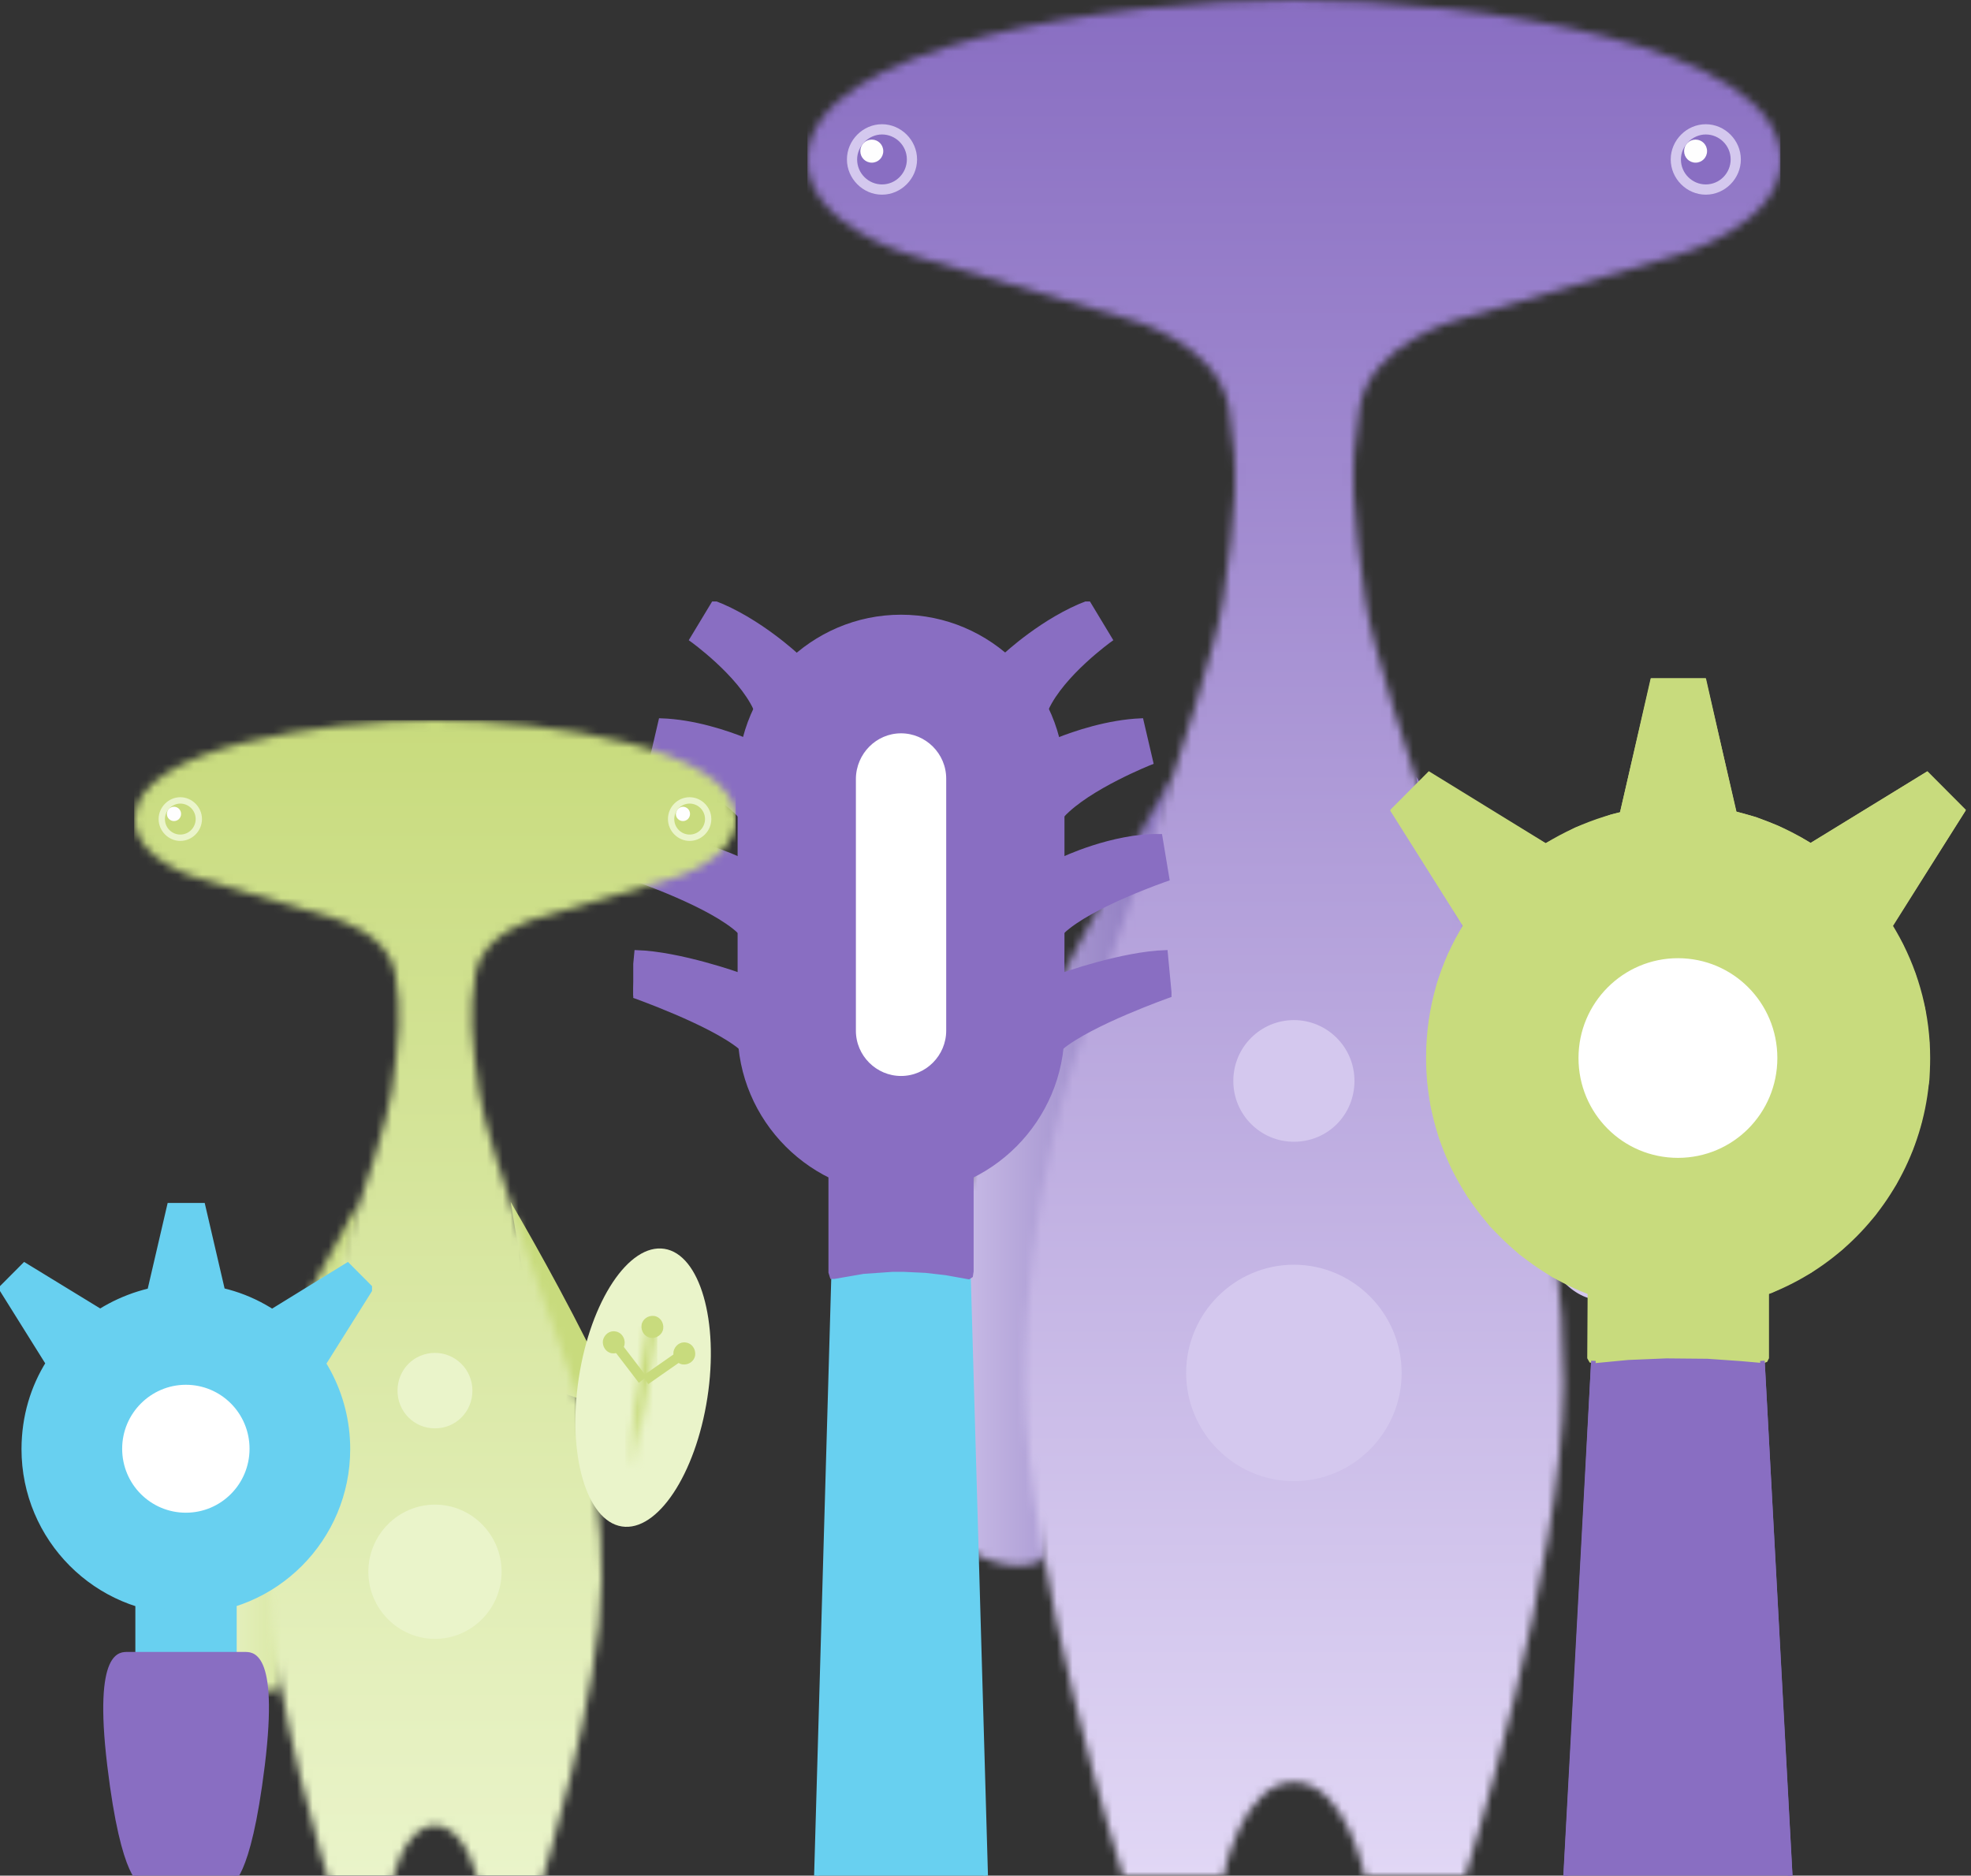 <?xml version="1.0" encoding="UTF-8"?> <svg xmlns="http://www.w3.org/2000/svg" width="249" height="237" viewBox="0 0 249 237" fill="none"><rect x="0" y="0" width="249" height="237" fill="#333333" stroke="none"/><path fill-rule="evenodd" clip-rule="evenodd" d="M186.819 136.18L201.399 141.035C199.304 136.342 196.969 131.325 194.471 126.551C186.9 111.582 178.925 98.15 178.925 98.15C181.1 111.744 183.839 124.528 186.819 136.18Z" fill="#896EC2"></path><mask id="mask0_49_1575" style="mask-type:luminance" maskUnits="userSpaceOnUse" x="116" y="98" width="33" height="100"><path d="M148.075 98.231C148.075 98.231 125.198 136.585 120.124 155.923C115.532 173.482 116.096 188.775 120.607 194.277C122.862 197.028 128.581 198.97 131.803 197.109L148.075 98.231Z" fill="white"></path></mask><g mask="url(#mask0_49_1575)"><path d="M148.075 98.231H115.532V198.97H148.075V98.231Z" fill="url(#paint0_linear_49_1575)"></path></g><mask id="mask1_49_1575" style="mask-type:luminance" maskUnits="userSpaceOnUse" x="102" y="0" width="123" height="237"><path d="M163.46 225.186C169.984 225.186 172.401 237 172.401 237H185.128C185.128 237 197.371 198.323 197.532 174.938C197.613 151.635 190.927 132.862 190.927 132.862C190.927 132.862 173.931 86.741 172.481 75.736C170.951 64.813 170.387 59.796 171.756 51.543C173.126 43.289 184.242 40.377 184.242 40.377L212.031 32.204C212.031 32.204 225 28.482 225 20.229C225 5.583 186.417 0 163.54 0C140.664 0 102 5.583 102 20.229C102 28.482 114.969 32.204 114.969 32.204L142.758 40.377C142.758 40.377 153.874 43.37 155.244 51.543C156.613 59.796 156.049 64.813 154.519 75.736C152.988 86.66 136.073 132.862 136.073 132.862C136.073 132.862 129.306 151.635 129.468 174.938C129.629 198.242 141.872 237 141.872 237H154.599C154.519 237 156.935 225.186 163.46 225.186Z" fill="white"></path></mask><g mask="url(#mask1_49_1575)"><path d="M224.919 0H102V237H224.919V0Z" fill="url(#paint1_linear_49_1575)"></path></g><path fill-rule="evenodd" clip-rule="evenodd" d="M210.34 107.698C217.589 108.83 221.536 122.424 219.12 138.041C216.703 153.657 208.89 165.39 201.641 164.257C194.391 163.124 190.444 149.531 192.861 133.914C195.277 118.298 203.09 106.565 210.34 107.698Z" fill="#D4C8EE"></path><path fill-rule="evenodd" clip-rule="evenodd" d="M111.424 15.697C113.841 15.697 115.855 17.72 115.855 20.148C115.855 22.575 113.841 24.598 111.424 24.598C109.008 24.598 106.994 22.575 106.994 20.148C106.994 17.72 109.008 15.697 111.424 15.697Z" fill="#D4C8EE"></path><path fill-rule="evenodd" clip-rule="evenodd" d="M215.495 15.697C217.912 15.697 219.925 17.72 219.925 20.148C219.925 22.575 217.912 24.598 215.495 24.598C213.079 24.598 211.065 22.575 211.065 20.148C211.065 17.72 213.079 15.697 215.495 15.697Z" fill="#D4C8EE"></path><path fill-rule="evenodd" clip-rule="evenodd" d="M163.46 128.897C167.648 128.897 171.112 132.296 171.112 136.584C171.112 140.873 167.729 144.271 163.46 144.271C159.271 144.271 155.807 140.873 155.807 136.584C155.807 132.296 159.271 128.897 163.46 128.897Z" fill="#D4C8EE"></path><path fill-rule="evenodd" clip-rule="evenodd" d="M163.46 159.807C170.951 159.807 177.073 165.957 177.073 173.482C177.073 181.007 170.951 187.156 163.46 187.156C155.969 187.156 149.847 181.007 149.847 173.482C149.847 165.957 155.969 159.807 163.46 159.807Z" fill="#D4C8EE"></path><mask id="mask2_49_1575" style="mask-type:luminance" maskUnits="userSpaceOnUse" x="202" y="123" width="7" height="30"><path d="M206.867 123.436L202.351 152.619L204.341 152.929L208.857 123.747L206.867 123.436Z" fill="white"></path></mask><g mask="url(#mask2_49_1575)"><path d="M208.89 123.477H202.365V152.93H208.89V123.477Z" fill="url(#paint2_linear_49_1575)"></path></g><path d="M213.809 128.126L205.927 133.604L207.073 135.268L214.955 129.789L213.809 128.126Z" fill="#896EC2"></path><path d="M200.843 126.132L199.248 127.368L205.103 134.992L206.697 133.756L200.843 126.132Z" fill="#896EC2"></path><path fill-rule="evenodd" clip-rule="evenodd" d="M208.246 121.373C209.454 121.534 210.259 122.748 210.098 123.962C209.937 125.176 208.729 125.985 207.521 125.823C206.312 125.661 205.507 124.447 205.668 123.234C205.91 122.02 207.037 121.211 208.246 121.373Z" fill="#896EC2"></path><path fill-rule="evenodd" clip-rule="evenodd" d="M214.77 126.793C215.978 126.955 216.784 128.169 216.623 129.383C216.462 130.596 215.253 131.406 214.045 131.244C212.837 131.082 212.031 129.868 212.192 128.655C212.434 127.441 213.562 126.551 214.77 126.793Z" fill="#896EC2"></path><path fill-rule="evenodd" clip-rule="evenodd" d="M200.352 124.528C201.56 124.69 202.365 125.904 202.204 127.118C202.043 128.331 200.835 129.141 199.627 128.979C198.419 128.817 197.613 127.603 197.774 126.389C198.016 125.176 199.143 124.286 200.352 124.528Z" fill="#896EC2"></path><path fill-rule="evenodd" clip-rule="evenodd" d="M111.424 16.992C113.116 16.992 114.566 18.368 114.566 20.148C114.566 21.847 113.197 23.304 111.424 23.304C109.733 23.304 108.283 21.928 108.283 20.148C108.283 18.449 109.733 16.992 111.424 16.992Z" fill="#896EC2"></path><path fill-rule="evenodd" clip-rule="evenodd" d="M110.136 17.64C110.941 17.64 111.585 18.287 111.585 19.096C111.585 19.905 110.941 20.553 110.136 20.553C109.33 20.553 108.686 19.905 108.686 19.096C108.686 18.287 109.33 17.64 110.136 17.64Z" fill="#FEFEFE"></path><path fill-rule="evenodd" clip-rule="evenodd" d="M215.495 16.992C217.187 16.992 218.637 18.368 218.637 20.148C218.637 21.847 217.267 23.304 215.495 23.304C213.804 23.304 212.354 21.928 212.354 20.148C212.354 18.449 213.804 16.992 215.495 16.992Z" fill="#896EC2"></path><path fill-rule="evenodd" clip-rule="evenodd" d="M214.206 17.64C215.012 17.64 215.656 18.287 215.656 19.096C215.656 19.905 215.012 20.553 214.206 20.553C213.401 20.553 212.756 19.905 212.756 19.096C212.756 18.287 213.401 17.64 214.206 17.64Z" fill="#FEFEFE"></path><path fill-rule="evenodd" clip-rule="evenodd" d="M200.609 185.35L201.301 171.951L206.935 171.455L212.519 171.306L218.399 171.554L222.649 171.951L225.219 219.84L226.504 243.412L226.405 244.156L225.96 244.752L225.17 245H199.028L198.336 244.901L197.743 244.454L197.496 243.759V242.866L197.842 236.365L199.176 212.148L200.609 185.35Z" fill="#896EC2" stroke="#896EC2" stroke-width="0.576" stroke-miterlimit="22.926"></path><path fill-rule="evenodd" clip-rule="evenodd" d="M201.005 171.902L201.548 171.951L205.699 171.554L210.493 171.356L215.731 171.405L219.981 171.703L222.798 171.951L223.045 171.852L223.193 171.554V169.768V163.316L221.266 163.962L218.548 164.656L215.583 165.153L212.717 165.351L209.06 165.202L205.304 164.656L200.857 163.316L200.807 171.554L201.005 171.902Z" fill="#C8DB7D" stroke="#C8DB7D" stroke-width="0.576" stroke-miterlimit="22.926"></path><path d="M222.649 171.951L226.504 243.263C226.504 243.263 226.8 245 224.972 245C223.143 245 211.778 245 211.778 245M201.301 171.951L197.447 243.263C197.447 243.263 197.15 245 198.979 245C200.807 245 212.173 245 212.173 245" stroke="#896EC2" stroke-width="0.576" stroke-miterlimit="22.926"></path><path fill-rule="evenodd" clip-rule="evenodd" d="M185.142 116.966L176 102.476L180.546 97.96L195.223 106.892L199.176 104.808L203.525 103.22L204.909 102.873L208.763 86H215.286L219.091 102.773L221.76 103.518L224.626 104.659L227.443 106.098L228.728 106.843L243.404 97.861L247.951 102.476L238.759 116.966L240.143 119.448L241.724 123.169L242.91 127.437L243.454 131.755V136.469L242.465 141.779L241.378 145.154L239.303 149.521L236.684 153.391L232.582 157.659L228.629 160.587L223.786 163.068L218.943 164.557L214.051 165.252L210.493 165.302L206.342 164.855L201.598 163.565L196.261 161.133L192.11 158.255L188.453 154.781L185.636 151.059L183.61 147.486L182.078 143.714L181.04 139.794L180.596 136.419L180.497 132.549L180.793 129.075L181.831 124.261L183.165 120.738L185.142 116.966Z" fill="#C8DB7D" stroke="#C8DB7D" stroke-width="0.576" stroke-miterlimit="22.926"></path><path fill-rule="evenodd" clip-rule="evenodd" d="M211.975 120.788C219.091 120.788 224.824 126.544 224.824 133.69C224.824 140.836 219.091 146.593 211.975 146.593C204.859 146.593 199.127 140.836 199.127 133.69C199.127 126.544 204.909 120.788 211.975 120.788Z" fill="white" stroke="#C8DB7D" stroke-width="0.576" stroke-miterlimit="22.926"></path><path d="M228.777 106.843L243.454 97.811L245.727 100.094L248 102.376L238.858 116.917M195.223 106.843L180.546 97.811L178.273 100.094L176 102.376L185.142 116.966M219.141 102.823L215.237 86H212.025H208.813L204.909 102.823M229.271 107.19C238.166 113.046 243.553 122.971 243.553 133.69C243.553 151.158 229.419 165.351 212.025 165.351C194.63 165.351 180.447 151.158 180.447 133.69C180.447 108.282 208.664 93.593 229.271 107.19Z" stroke="#C8DB7D" stroke-width="0.576" stroke-miterlimit="22.926"></path><g clip-path="url(#clip0_49_1575)"><path fill-rule="evenodd" clip-rule="evenodd" d="M122.33 160.55L125.39 267.186C125.39 267.186 125.645 269.744 124.158 269.744C117.273 269.744 110.388 269.744 103.503 269.744C102.058 269.744 102.27 267.186 102.27 267.186L105.33 160.55L111.068 159.74L114 159.654L117.103 159.782L122.33 160.55Z" fill="#68D0F0" stroke="#68D0F0" stroke-width="0.576" stroke-miterlimit="22.926"></path><path fill-rule="evenodd" clip-rule="evenodd" d="M104.948 158.887V148.569L106.818 149.379L109.368 150.146L111.96 150.53L114.425 150.615L116.805 150.402L119.695 149.763L121.82 148.995L122.713 148.569V160.635L122.628 161.19L122.373 161.36L119.525 160.848L116.933 160.55L114.213 160.422H112.725L109.07 160.678L105.373 161.317H105.118L104.948 160.763V158.887Z" fill="#896EC2" stroke="#896EC2" stroke-width="0.576" stroke-miterlimit="22.926"></path><path fill-rule="evenodd" clip-rule="evenodd" d="M132.19 89.558C134.23 85.124 140.265 80.818 140.265 80.818L137.46 76.17C131.85 78.26 127.005 82.822 127.005 82.822L132.19 89.558Z" fill="#896EC2" stroke="#896EC2" stroke-width="0.576" stroke-miterlimit="22.926"></path><path fill-rule="evenodd" clip-rule="evenodd" d="M134.188 103.032C137.503 99.45 145.408 96.338 145.408 96.338L144.175 91.051C139.968 91.221 135.718 92.671 133.593 93.524L134.188 103.032Z" fill="#896EC2" stroke="#896EC2" stroke-width="0.576" stroke-miterlimit="22.926"></path><path fill-rule="evenodd" clip-rule="evenodd" d="M134.188 117.742C137.715 114.374 147.448 111.048 147.448 111.048L146.555 105.676C140.563 105.548 134.188 108.618 134.188 108.618V117.742Z" fill="#896EC2" stroke="#896EC2" stroke-width="0.576" stroke-miterlimit="22.926"></path><path fill-rule="evenodd" clip-rule="evenodd" d="M134.06 132.367C137.8 129.254 147.745 125.758 147.745 125.758L147.235 120.343C141.753 120.513 134.145 123.242 134.145 123.242L134.06 132.367Z" fill="#896EC2" stroke="#896EC2" stroke-width="0.576" stroke-miterlimit="22.926"></path><path fill-rule="evenodd" clip-rule="evenodd" d="M95.47 89.558C93.43 85.124 87.395 80.818 87.395 80.818L90.2 76.17C95.81 78.302 100.655 82.865 100.655 82.865L95.47 89.558Z" fill="#896EC2" stroke="#896EC2" stroke-width="0.576" stroke-miterlimit="22.926"></path><path fill-rule="evenodd" clip-rule="evenodd" d="M93.472 103.032C90.157 99.45 82.252 96.338 82.252 96.338L83.485 91.051C87.692 91.179 91.9 92.628 94.025 93.481L93.472 103.032Z" fill="#896EC2" stroke="#896EC2" stroke-width="0.576" stroke-miterlimit="22.926"></path><path fill-rule="evenodd" clip-rule="evenodd" d="M93.472 117.742C89.945 114.374 80.213 111.048 80.213 111.048L81.105 105.676C87.097 105.548 93.472 108.618 93.472 108.618V117.742Z" fill="#896EC2" stroke="#896EC2" stroke-width="0.576" stroke-miterlimit="22.926"></path><path fill-rule="evenodd" clip-rule="evenodd" d="M93.6 132.367C89.86 129.254 79.915 125.758 79.915 125.758L80.425 120.343C85.907 120.513 93.515 123.242 93.515 123.242L93.6 132.367Z" fill="#896EC2" stroke="#896EC2" stroke-width="0.576" stroke-miterlimit="22.926"></path><path fill-rule="evenodd" clip-rule="evenodd" d="M113.83 77.961C125.008 77.961 134.188 87.129 134.188 98.385V130.235C134.188 141.448 125.05 150.658 113.83 150.658C102.653 150.658 93.472 141.491 93.472 130.235V98.342C93.515 87.129 102.653 77.961 113.83 77.961Z" fill="#896EC2" stroke="#896EC2" stroke-width="0.576" stroke-miterlimit="22.926"></path><path fill-rule="evenodd" clip-rule="evenodd" d="M113.83 92.373C117.103 92.373 119.823 95.059 119.823 98.384V130.235C119.823 133.518 117.145 136.246 113.83 136.246C110.558 136.246 107.838 133.56 107.838 130.235V98.384C107.88 95.059 110.558 92.373 113.83 92.373Z" fill="white" stroke="#896EC2" stroke-width="0.576" stroke-miterlimit="22.926"></path></g><path fill-rule="evenodd" clip-rule="evenodd" d="M69.393 175.466L78.408 178.477C77.113 175.567 75.668 172.455 74.124 169.494C69.443 160.209 64.513 151.878 64.513 151.878C65.857 160.309 67.55 168.239 69.393 175.466Z" fill="#C8DB7D"></path><mask id="mask3_49_1575" style="mask-type:luminance" maskUnits="userSpaceOnUse" x="26" y="151" width="20" height="63"><path d="M45.438 151.928C45.438 151.928 31.294 175.717 28.156 187.712C25.317 198.602 25.666 208.088 28.455 211.501C29.849 213.207 33.385 214.412 35.377 213.257L45.438 151.928Z" fill="white"></path></mask><g mask="url(#mask3_49_1575)"><path d="M45.438 151.928H25.317V214.412H45.438V151.928Z" fill="url(#paint3_linear_49_1575)"></path></g><mask id="mask4_49_1575" style="mask-type:luminance" maskUnits="userSpaceOnUse" x="17" y="91" width="76" height="147"><path d="M54.95 230.673C58.984 230.673 60.478 238 60.478 238H68.347C68.347 238 75.917 214.01 76.017 199.506C76.067 185.052 71.933 173.408 71.933 173.408C71.933 173.408 61.425 144.801 60.528 137.976C59.582 131.2 59.233 128.089 60.08 122.97C60.927 117.85 67.799 116.044 67.799 116.044L84.982 110.975C84.982 110.975 93 108.666 93 103.547C93 94.463 69.144 91 55 91C40.856 91 17 94.463 17 103.547C17 108.666 25.018 110.975 25.018 110.975L42.2 116.044C42.2 116.044 49.073 117.901 49.92 122.97C50.767 128.089 50.418 131.2 49.472 137.976C48.526 144.751 38.067 173.408 38.067 173.408C38.067 173.408 33.883 185.052 33.983 199.506C34.083 213.96 41.653 238 41.653 238H49.522C49.422 238 50.916 230.673 54.95 230.673Z" fill="white"></path></mask><g mask="url(#mask4_49_1575)"><path d="M92.95 91H16.95V238H92.95V91Z" fill="url(#paint4_linear_49_1575)"></path></g><path fill-rule="evenodd" clip-rule="evenodd" d="M83.936 157.8C88.418 158.502 90.858 166.934 89.364 176.62C87.87 186.306 83.039 193.584 78.557 192.881C74.075 192.178 71.634 183.747 73.128 174.061C74.623 164.374 79.453 157.097 83.936 157.8Z" fill="#EAF4CA"></path><path fill-rule="evenodd" clip-rule="evenodd" d="M22.777 100.736C24.271 100.736 25.516 101.991 25.516 103.497C25.516 105.002 24.271 106.257 22.777 106.257C21.283 106.257 20.038 105.002 20.038 103.497C20.038 101.991 21.283 100.736 22.777 100.736Z" fill="#EAF4CA"></path><path fill-rule="evenodd" clip-rule="evenodd" d="M87.123 100.736C88.617 100.736 89.862 101.991 89.862 103.497C89.862 105.002 88.617 106.257 87.123 106.257C85.629 106.257 84.384 105.002 84.384 103.497C84.384 101.991 85.579 100.736 87.123 100.736Z" fill="#EAF4CA"></path><path fill-rule="evenodd" clip-rule="evenodd" d="M54.95 170.949C57.54 170.949 59.681 173.057 59.681 175.717C59.681 178.377 57.59 180.485 54.95 180.485C52.311 180.485 50.219 178.377 50.219 175.717C50.219 173.057 52.311 170.949 54.95 170.949Z" fill="#EAF4CA"></path><path fill-rule="evenodd" clip-rule="evenodd" d="M54.95 190.121C59.582 190.121 63.367 193.935 63.367 198.603C63.367 203.27 59.582 207.085 54.95 207.085C50.319 207.085 46.533 203.27 46.533 198.603C46.533 193.935 50.319 190.121 54.95 190.121Z" fill="#EAF4CA"></path><mask id="mask5_49_1575" style="mask-type:luminance" maskUnits="userSpaceOnUse" x="78" y="167" width="5" height="19"><path d="M81.769 167.563L78.976 185.663L80.207 185.856L82.999 167.755L81.769 167.563Z" fill="white"></path></mask><g mask="url(#mask5_49_1575)"><path d="M83.039 167.587H79.005V185.855H83.039V167.587Z" fill="url(#paint5_linear_49_1575)"></path></g><path d="M86.063 170.461L81.19 173.859L81.898 174.891L86.772 171.492L86.063 170.461Z" fill="#C8DB7D"></path><path d="M78.072 169.234L77.086 170L80.706 174.729L81.692 173.963L78.072 169.234Z" fill="#C8DB7D"></path><path fill-rule="evenodd" clip-rule="evenodd" d="M82.641 166.282C83.388 166.382 83.886 167.135 83.786 167.888C83.687 168.641 82.94 169.143 82.193 169.042C81.446 168.942 80.948 168.189 81.047 167.436C81.147 166.683 81.894 166.181 82.641 166.282Z" fill="#C8DB7D"></path><path fill-rule="evenodd" clip-rule="evenodd" d="M86.675 169.644C87.422 169.744 87.92 170.497 87.82 171.25C87.721 172.003 86.974 172.505 86.227 172.404C85.48 172.304 84.982 171.551 85.081 170.798C85.231 170.045 85.928 169.493 86.675 169.644Z" fill="#C8DB7D"></path><path fill-rule="evenodd" clip-rule="evenodd" d="M77.76 168.239C78.507 168.34 79.005 169.092 78.906 169.845C78.806 170.598 78.059 171.1 77.312 171C76.565 170.899 76.067 170.146 76.166 169.394C76.316 168.641 77.013 168.089 77.76 168.239Z" fill="#C8DB7D"></path><path fill-rule="evenodd" clip-rule="evenodd" d="M22.777 101.54C23.823 101.54 24.72 102.393 24.72 103.497C24.72 104.551 23.873 105.454 22.777 105.454C21.731 105.454 20.835 104.601 20.835 103.497C20.835 102.443 21.731 101.54 22.777 101.54Z" fill="#C8DB7D"></path><path fill-rule="evenodd" clip-rule="evenodd" d="M21.98 101.941C22.478 101.941 22.877 102.342 22.877 102.844C22.877 103.346 22.478 103.748 21.98 103.748C21.482 103.748 21.084 103.346 21.084 102.844C21.084 102.342 21.482 101.941 21.98 101.941Z" fill="#FEFEFE"></path><path fill-rule="evenodd" clip-rule="evenodd" d="M87.123 101.54C88.169 101.54 89.066 102.393 89.066 103.497C89.066 104.551 88.219 105.454 87.123 105.454C86.077 105.454 85.181 104.601 85.181 103.497C85.181 102.443 86.028 101.54 87.123 101.54Z" fill="#C8DB7D"></path><path fill-rule="evenodd" clip-rule="evenodd" d="M86.277 101.941C86.775 101.941 87.173 102.342 87.173 102.844C87.173 103.346 86.775 103.748 86.277 103.748C85.778 103.748 85.38 103.346 85.38 102.844C85.43 102.342 85.828 101.941 86.277 101.941Z" fill="#FEFEFE"></path><g clip-path="url(#clip1_49_1575)"><path fill-rule="evenodd" clip-rule="evenodd" d="M17.387 209.064V202.691L19.841 203.286L23.31 203.626L26.948 203.328L29.613 202.691V209.022L17.387 209.064Z" fill="#68D0F0"></path><path fill-rule="evenodd" clip-rule="evenodd" d="M6.092 172.225L0.169 162.792L3.088 159.861L12.607 165.682L15.187 164.322L18.022 163.302L18.91 163.09L21.406 152.127H25.636L28.09 163.047L29.825 163.515L31.728 164.237L33.547 165.172L34.393 165.682L43.912 159.818L46.831 162.792L40.866 172.225L41.797 173.84L42.812 176.262L43.573 179.024L43.912 181.828V184.887L43.277 188.329L42.6 190.496L41.204 193.343L39.512 195.85L36.847 198.654L34.309 200.524L31.178 202.138L28.005 203.116L24.833 203.583L22.506 203.625L19.841 203.286L16.752 202.478L13.284 200.906L10.576 199.037L8.249 196.785L6.388 194.363L5.076 192.026L4.103 189.604L3.427 187.054L3.088 184.845L3.046 182.338L3.257 180.086L3.934 176.984L4.78 174.69L6.092 172.225Z" fill="#68D0F0"></path><path fill-rule="evenodd" clip-rule="evenodd" d="M23.479 174.69C28.09 174.69 31.813 178.429 31.813 183.06C31.813 187.692 28.09 191.431 23.479 191.431C18.868 191.431 15.145 187.692 15.145 183.06C15.145 178.429 18.91 174.69 23.479 174.69Z" fill="white" stroke="#68D0F0" stroke-width="0.576" stroke-miterlimit="22.926"></path><path d="M34.393 165.682L43.912 159.818L45.392 161.305L46.873 162.792L40.95 172.225M17.387 202.648V209.064M29.613 202.648V209.064M12.607 165.639L3.088 159.818L1.608 161.305L0.127 162.792L6.05 172.268M28.132 163.047L25.594 152.127H23.521H21.448L18.91 163.047M34.69 165.894C40.485 169.718 43.954 176.134 43.954 183.103C43.954 194.448 34.774 203.668 23.479 203.668C12.184 203.668 3.004 194.448 3.004 183.103C3.046 166.574 21.321 157.056 34.69 165.894Z" stroke="#68D0F0" stroke-width="0.576" stroke-miterlimit="22.926"></path><path fill-rule="evenodd" clip-rule="evenodd" d="M28.979 237.873H23.479H18.022C18.022 237.873 15.61 237.873 13.834 223.044C12.057 208.215 15.526 209.107 16.033 209.022H16.964H23.902H30.967C31.517 209.107 34.986 208.215 33.167 223.044C31.348 237.83 28.979 237.873 28.979 237.873Z" fill="#896EC2" stroke="#896EC2" stroke-width="0.576" stroke-miterlimit="22.926"></path></g><defs><linearGradient id="paint0_linear_49_1575" x1="148.075" y1="148.568" x2="116.942" y2="148.568" gradientUnits="userSpaceOnUse"><stop stop-color="#8672BB"></stop><stop offset="1" stop-color="#D4C8EE"></stop></linearGradient><linearGradient id="paint1_linear_49_1575" x1="163.466" y1="237" x2="163.466" y2="0" gradientUnits="userSpaceOnUse"><stop stop-color="#E1D7F5"></stop><stop offset="1" stop-color="#896EC2"></stop></linearGradient><linearGradient id="paint2_linear_49_1575" x1="203.378" y1="152.757" x2="207.928" y2="123.617" gradientUnits="userSpaceOnUse"><stop stop-color="#D4C8EE"></stop><stop offset="0.44" stop-color="#896EC2"></stop><stop offset="1" stop-color="#896EC2"></stop></linearGradient><linearGradient id="paint3_linear_49_1575" x1="45.429" y1="183.15" x2="26.18" y2="183.15" gradientUnits="userSpaceOnUse"><stop stop-color="#C8DB7D"></stop><stop offset="1" stop-color="#EAF4CA"></stop></linearGradient><linearGradient id="paint4_linear_49_1575" x1="54.946" y1="238" x2="54.946" y2="91" gradientUnits="userSpaceOnUse"><stop stop-color="#EAF4CA"></stop><stop offset="1" stop-color="#C8DB7D"></stop></linearGradient><linearGradient id="paint5_linear_49_1575" x1="79.625" y1="185.748" x2="82.451" y2="167.677" gradientUnits="userSpaceOnUse"><stop stop-color="#EAF4CA"></stop><stop offset="0.44" stop-color="#C8DB7D"></stop><stop offset="1" stop-color="#C8DB7D"></stop></linearGradient><clipPath id="clip0_49_1575"><rect width="68" height="194" fill="white" transform="translate(80 76)"></rect></clipPath><clipPath id="clip1_49_1575"><rect width="47" height="86" fill="white" transform="translate(0 152)"></rect></clipPath></defs></svg> 